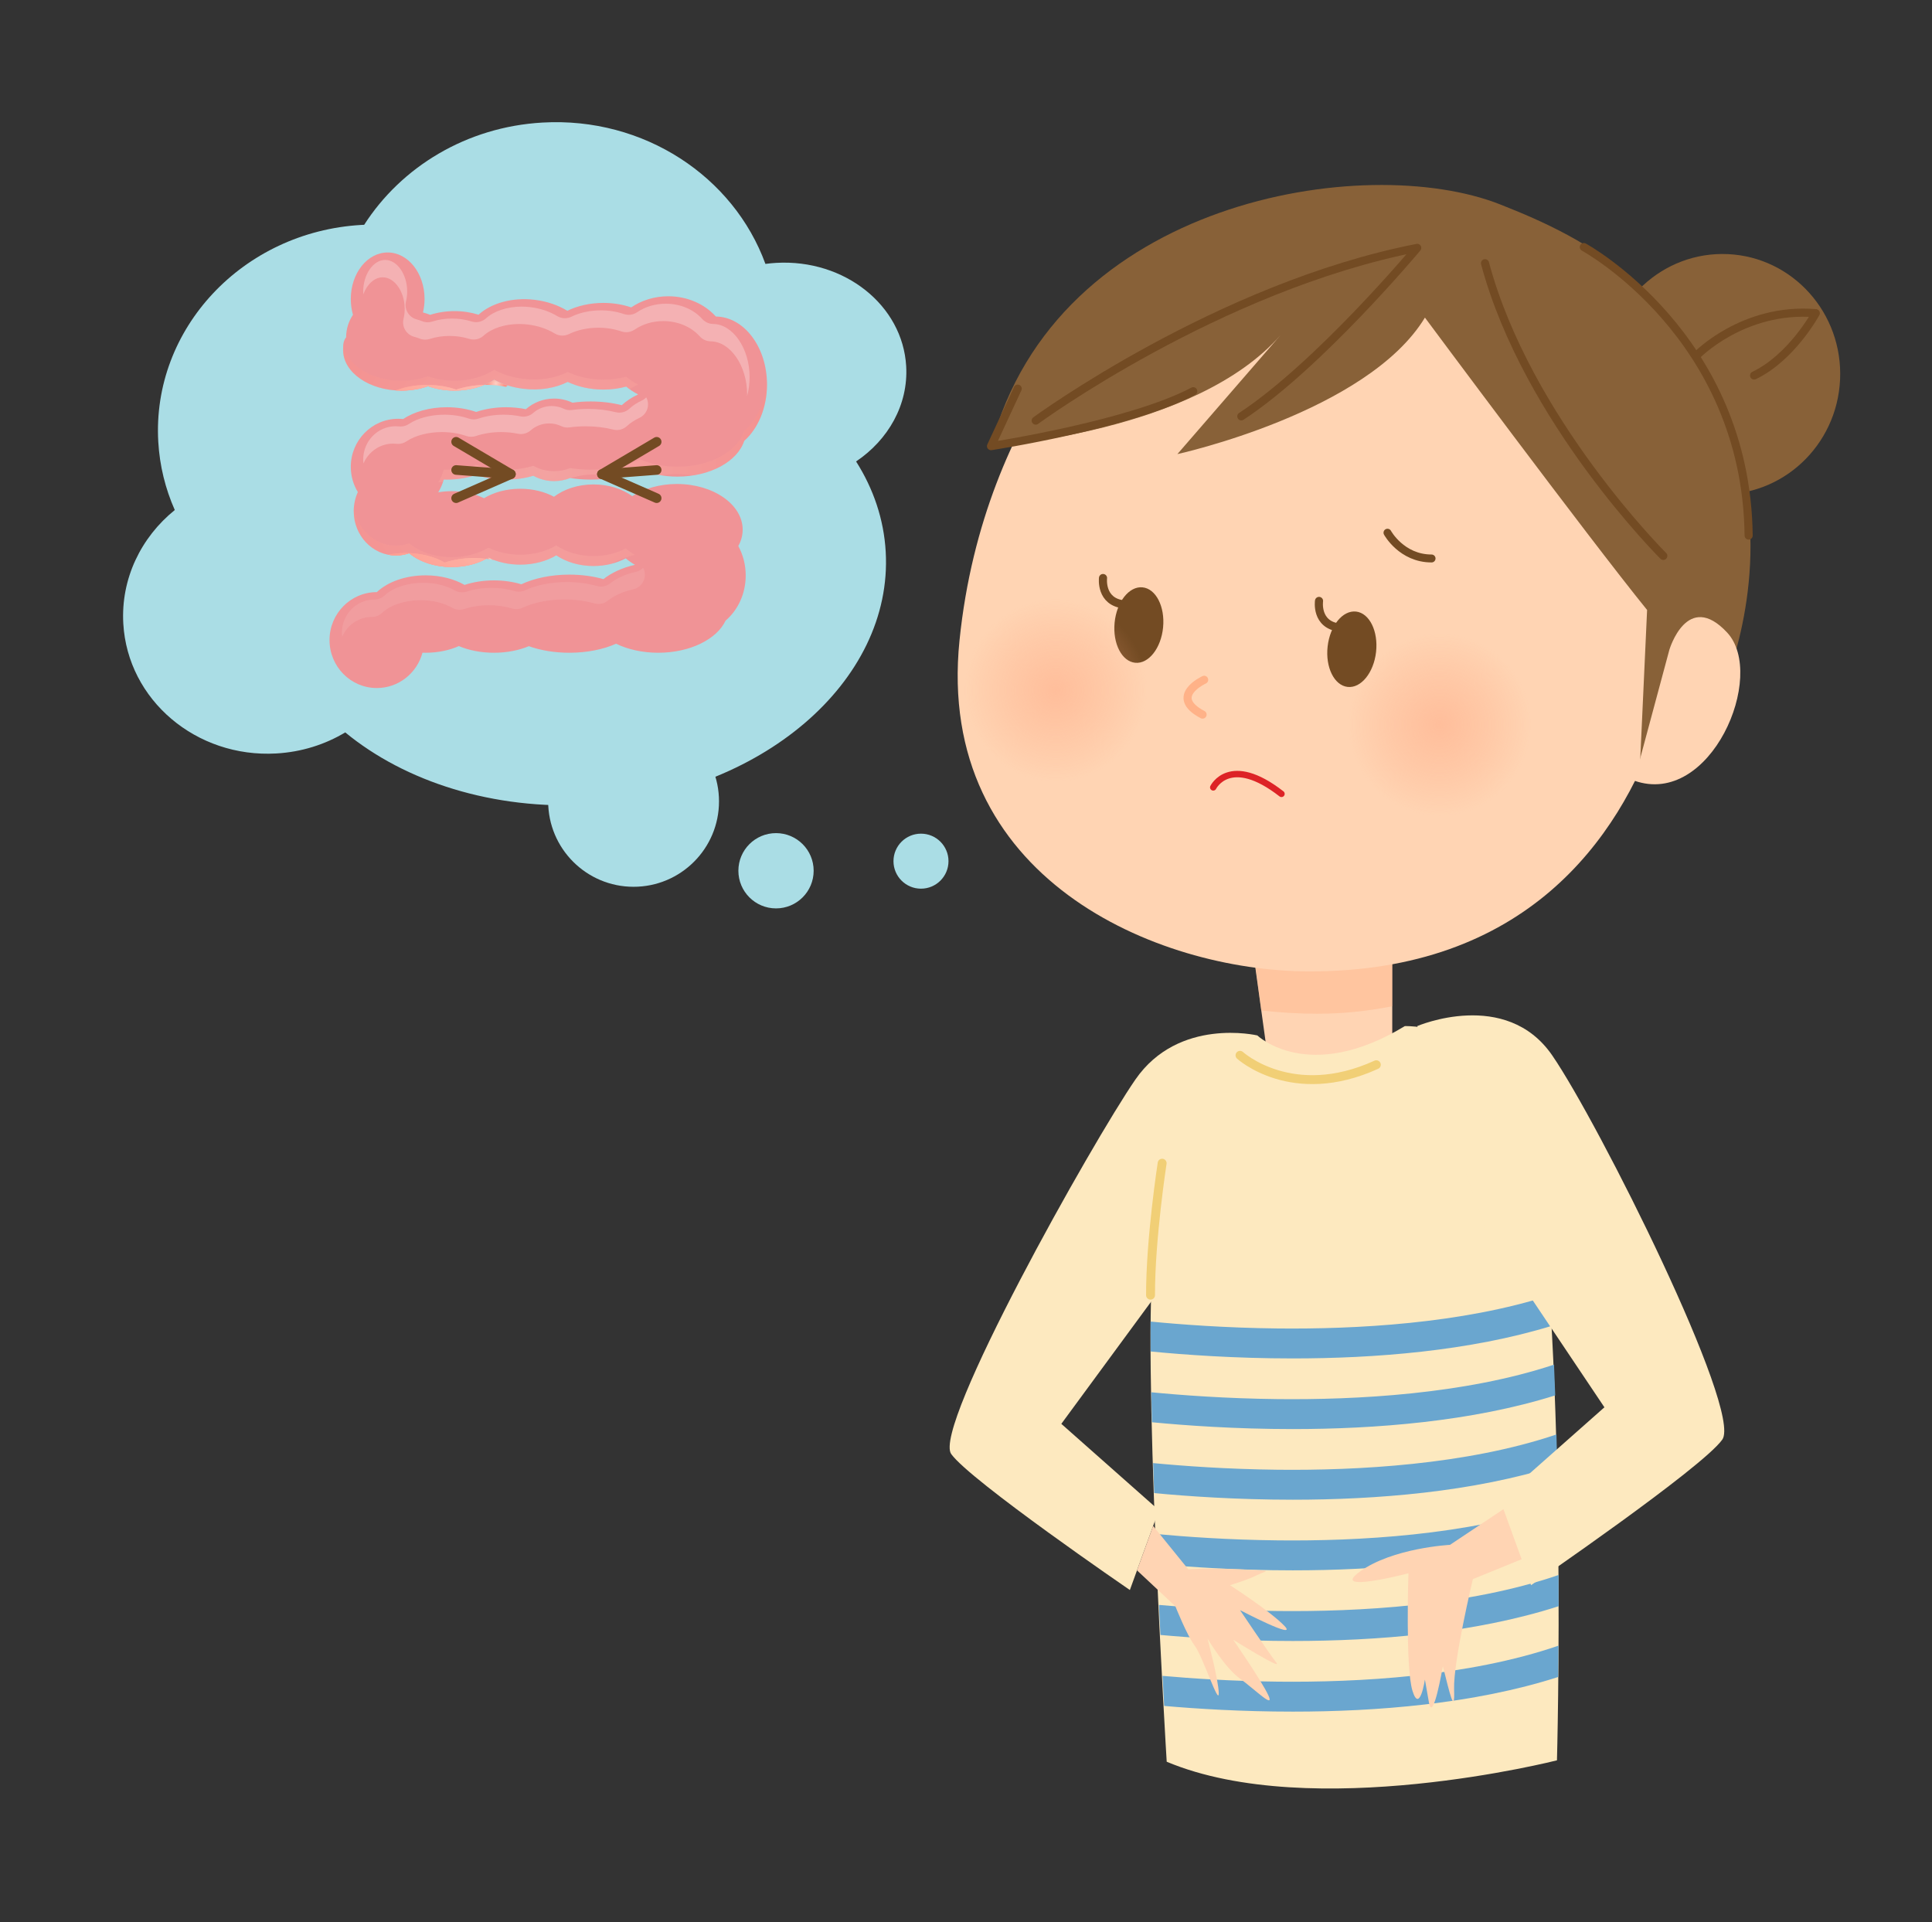 <?xml version="1.0" encoding="utf-8"?>
<!-- Generator: Adobe Illustrator 16.0.0, SVG Export Plug-In . SVG Version: 6.00 Build 0)  -->
<!DOCTYPE svg PUBLIC "-//W3C//DTD SVG 1.1//EN" "http://www.w3.org/Graphics/SVG/1.1/DTD/svg11.dtd">
<svg version="1.1" id="レイヤー_1" xmlns="http://www.w3.org/2000/svg" xmlns:xlink="http://www.w3.org/1999/xlink" x="0px"
	 y="0px" width="1206.121px" height="1200px" viewBox="0 0 1206.121 1200" enable-background="new 0 0 1206.121 1200"
	 xml:space="preserve">
<rect x="0" y="0" width="1206.121" height="1200" fill="#333333" stroke="none"/>
<path fill="#AADDE5" d="M565.719,228.632c-2.174-38.074-38.503-66.965-81.144-64.53c-2.275,0.13-4.52,0.352-6.734,0.65
	c-19.812-54.409-75.694-91.87-139.209-88.243c-47.517,2.713-88.167,27.792-111.281,63.829c-0.57,0.026-1.139,0.044-1.71,0.077
	c-74.077,4.229-130.864,64.813-126.838,135.315c0.864,15.131,4.466,29.485,10.312,42.664
	c-21.011,16.989-33.748,42.784-32.141,70.922c2.719,47.619,45.483,83.907,95.516,81.05c15.828-0.904,30.484-5.621,43.044-13.149
	c37.328,30.732,92.278,48.555,152.462,45.119c106.773-6.096,189.575-76.792,184.943-157.904
	c-1.159-20.301-7.686-39.33-18.495-56.357C554.564,274.538,567.089,252.626,565.719,228.632z"/>
<circle fill="#AADDE5" cx="395.538" cy="500.268" r="53.328"/>
<circle fill="#AADDE5" cx="484.459" cy="543.588" r="23.496"/>
<circle fill="#AADDE5" cx="574.959" cy="537.602" r="17.171"/>
<g>
	<path fill="#FDE9BF" d="M784.936,646.392c0,0-49.142-11.633-76.175,27.601S581.916,891.039,593.839,907.722
		c11.923,16.682,111.516,84.883,111.516,84.883l18.106-49.845l-60.89-53.893l69.645-94.773"/>
	<path fill="#FFD4B3" d="M781.741,589.857l9.315,67.378c0,0,45.655,23.435,78.111-0.228V566.65L781.741,589.857z"/>
	<path fill="#FDE9BF" d="M784.936,646.392c0,0,31.827,30.745,92.095-5.831c0,0,69.983-1.953,80.958,73.082
		c20.731,141.735,14.002,385.281,14.002,385.281s-152.744,38.982-243.631,0.88c0,0-15.87-259.423-7.82-320.18
		c6.512-49.15,16.695-108.565,16.695-108.565L784.936,646.392z"/>
	<g>
		<path fill="#6AA6CF" d="M968.994,827.615c-0.337-6.386-0.701-12.751-1.092-19.079c-55.483,17.93-122.195,21.305-170.112,20.786
			c-32.916-0.354-61.341-2.532-79.52-4.313c-0.021,5.966,0,12.216,0.056,18.682c20.423,1.995,52.194,4.338,88.82,4.338
			C857.603,848.029,917.235,843.554,968.994,827.615z"/>
		<path fill="#6AA6CF" d="M970.901,871.103c-0.228-6.386-0.476-12.789-0.75-19.197c-55.919,18.574-123.796,22.04-172.361,21.515
			c-32.658-0.352-60.895-2.498-79.09-4.271c0.122,6.137,0.267,12.386,0.433,18.718c20.447,1.978,51.867,4.26,88.014,4.26
			C858.228,892.127,918.702,887.526,970.901,871.103z"/>
		<path fill="#6AA6CF" d="M797.79,917.518c-31.944-0.344-59.678-2.405-77.903-4.154c0.204,6.233,0.423,12.489,0.652,18.735
			c20.467,1.945,51.272,4.126,86.607,4.126c51.489,0,112.52-4.678,165.001-21.424c-0.139-6.376-0.298-12.82-0.477-19.309
			C915.465,914.513,846.797,918.048,797.79,917.518z"/>
		<path fill="#6AA6CF" d="M797.79,961.614c-31.007-0.333-58.026-2.284-76.254-3.999c0.261,6.327,0.529,12.59,0.802,18.751
			c20.452,1.9,50.503,3.956,84.809,3.956c51.714,0,113.053-4.719,165.688-21.645c-0.062-6.349-0.143-12.829-0.24-19.408
			C916.218,958.566,847.066,962.148,797.79,961.614z"/>
		<path fill="#6AA6CF" d="M797.79,1005.712c-29.899-0.321-56.1-2.147-74.277-3.814c0.309,6.468,0.616,12.732,0.919,18.758
			c20.384,1.844,49.555,3.765,82.715,3.765c51.777,0,113.205-4.729,165.885-21.707c0.005-6.273-0.004-12.779-0.03-19.486
			C916.551,1002.646,847.186,1006.248,797.79,1005.712z"/>
		<path fill="#6AA6CF" d="M797.79,1049.81c-28.692-0.308-53.977-2.003-72.036-3.612c0.367,6.894,0.711,13.18,1.021,18.764
			c20.248,1.778,48.462,3.557,80.371,3.557c51.691,0,113.002-4.715,165.622-21.623c0.067-6.028,0.127-12.576,0.173-19.55
			C916.502,1046.746,847.168,1050.345,797.79,1049.81z"/>
	</g>
	<path fill="#FFD4B3" d="M963.025,968.053l-43.527,17.75c0,0-12.315,51.56-11.726,68.823c0.591,17.265-2.989,1.378-7.016-14.494
		c0,0-6.236,36.614-8.72,22.501s-2.483-14.113-2.483-14.113s-3.265,21.575-7.766,6.995c-4.501-14.581-2.507-73.341-2.507-73.341
		s-49.574,12.89-30.497-0.959c20.631-14.976,56.421-16.803,56.421-16.803l44.779-29.884L963.025,968.053z"/>
	
		<path fill="none" stroke="#F1CF76" stroke-width="5.559" stroke-linecap="round" stroke-linejoin="round" stroke-miterlimit="10" d="
		M774.118,658.803c0,0,32.598,29.832,85.095,5.882"/>
	<path opacity="0.46" fill="#FFB288" d="M781.741,588.004l5.636,42.8c11.954,1.373,23.844,2.027,34.831,2.032
		c16.6,0.007,31.586-1.646,46.96-4.661v-63.379L781.741,588.004z"/>
	
		<ellipse transform="matrix(0.999 0.046 -0.046 0.999 11.859 -49.137)" fill="#886138" cx="1075.192" cy="233.498" rx="73.572" ry="75.025"/>
	<path fill="#FFD4B3" d="M705.141,175.763c0,0-90.988,75.246-106.137,224.063c-15.148,148.817,123.461,206.222,217.541,206.585
		c136.313,0.526,194.164-83.154,218.315-152.448C1066.729,362.527,1011.89,68.041,705.141,175.763z"/>
	<path fill="#886138" d="M936.355,127.545c-83.78-33.013-276.939-3.207-317.67,150.962c0,0,127.759-8.228,180.918-69.529
		l-64.568,74.499c0,0,118.58-25.944,154.53-85.204c0,0,101.477,136.596,138.695,182.518l-4.319,93.948l37.415-77.249l14.047,33.292
		c0,0,28.815-64.843,12.312-135.285C1061.291,182.717,989.626,148.536,936.355,127.545z"/>
	<g>
		
			<ellipse transform="matrix(0.995 0.096 -0.096 0.995 40.769 -66.489)" fill="#734B23" cx="711.23" cy="390.366" rx="15.212" ry="23.664"/>
		
			<path fill="none" stroke="#734B23" stroke-width="5.071" stroke-linecap="round" stroke-linejoin="round" stroke-miterlimit="10" d="
			M688.601,360.843c0,0-1.877,15.028,13.266,16.488"/>
	</g>
	<g>
		
			<ellipse transform="matrix(0.994 0.111 -0.111 0.994 50.001 -90.91)" fill="#734B23" cx="843.95" cy="404.965" rx="15.213" ry="23.664"/>
		
			<path fill="none" stroke="#734B23" stroke-width="5.071" stroke-linecap="round" stroke-linejoin="round" stroke-miterlimit="10" d="
			M823.45,375.139c0,0-2.223,14.967,12.896,16.65"/>
	</g>
	<path fill="#FFD4B3" d="M1042.18,405.583c0,0,11.143-37.457,36.048-10.701s-10.312,109.412-58.026,92.446"/>
	
		<path fill="none" stroke="#FFB288" stroke-width="5.071" stroke-linecap="round" stroke-linejoin="round" stroke-miterlimit="10" d="
		M751.74,424.386c0,0-22.604,10.331-0.998,21.708"/>
	
		<radialGradient id="SVGID_1_" cx="885.004" cy="433.157" r="57.049" gradientTransform="matrix(0.999 0.046 -0.046 0.999 34.525 -21.078)" gradientUnits="userSpaceOnUse">
		<stop  offset="0" style="stop-color:#FFB08C"/>
		<stop  offset="1" style="stop-color:#FFAA84;stop-opacity:0"/>
	</radialGradient>
	<circle opacity="0.61" fill="url(#SVGID_1_)" cx="898.764" cy="452.268" r="57.052"/>
	
		<radialGradient id="SVGID_2_" cx="644.709" cy="422.776" r="57.049" gradientTransform="matrix(0.999 0.046 -0.046 0.999 34.525 -21.078)" gradientUnits="userSpaceOnUse">
		<stop  offset="0" style="stop-color:#FFB08C"/>
		<stop  offset="1" style="stop-color:#FFAA84;stop-opacity:0"/>
	</radialGradient>
	<circle opacity="0.61" fill="url(#SVGID_2_)" cx="659.185" cy="430.868" r="57.052"/>
	
		<path fill="none" stroke="#734B23" stroke-width="5.071" stroke-linecap="round" stroke-linejoin="round" stroke-miterlimit="10" d="
		M646.588,262.569c0,0,113.927-83.527,238.165-107.818c0,0-61.132,73.208-109.813,105.169"/>
	
		<path fill="none" stroke="#734B23" stroke-width="5.071" stroke-linecap="round" stroke-linejoin="round" stroke-miterlimit="10" d="
		M635.34,242.619l-16.655,35.889c0,0,86.772-13.333,126.239-34.27"/>
	
		<path fill="none" stroke="#734B23" stroke-width="5.071" stroke-linecap="round" stroke-linejoin="round" stroke-miterlimit="10" d="
		M1038.371,347.018c0,0-85.038-84.595-111.308-182.704"/>
	
		<path fill="none" stroke="#734B23" stroke-width="5.071" stroke-linecap="round" stroke-linejoin="round" stroke-miterlimit="10" d="
		M988.752,154.242c0,0,101.499,55.196,102.9,180.091"/>
	
		<path fill="none" stroke="#734B23" stroke-width="5.071" stroke-linecap="round" stroke-linejoin="round" stroke-miterlimit="10" d="
		M1058.939,222.145c0,0,29.104-30.41,74.636-26.641c0,0-14.923,27.625-38.526,38.907"/>
	
		<path fill="none" stroke="#734B23" stroke-width="4.954" stroke-linecap="round" stroke-linejoin="round" stroke-miterlimit="10" d="
		M866.187,332.561c0,0,8.752,16.078,27.519,16.078"/>
	
		<path fill="none" stroke="#DD2326" stroke-width="4.002" stroke-linecap="round" stroke-linejoin="round" stroke-miterlimit="10" d="
		M757.411,491.541c0,0,10.264-21.157,42.596,4.047"/>
	<path fill="#FDE9BF" d="M884.753,640.557c0,0,55.304-23.752,84.241,18.246c28.938,41.998,118.961,222.057,106.198,239.914
		s-119.375,90.865-119.375,90.865l-19.382-53.357l65.18-57.689l-74.552-111.191"/>
	
		<path fill="none" stroke="#F1CF76" stroke-width="5.559" stroke-linecap="round" stroke-linejoin="round" stroke-miterlimit="10" d="
		M725.513,726.152c0,0-7.317,47.229-7.252,82.384"/>
	<path fill="#FFD4B3" d="M709.816,980.322l23.971,22.457c0,0,7.063,17.91,12.063,24.565s15.135,38.009,15,29.655
		s-7.048-34.165-7.048-34.165s10.585,18.027,20.316,25.096c9.731,7.069,21.725,19.233,17.731,10.474
		c-3.993-8.759-21.985-34.768-21.985-34.768S800.85,1043,796.85,1038s-22.731-32.857-22.731-32.857s36.697,19.213,27.731,9.857
		s-34-25.418-34-25.418s11.136-3.299,17.086-6.355s11.488-2.436-10.817-3.521c-22.306-1.086-32.269,0-32.269,0l-21.963-27.107
		L709.816,980.322z"/>
</g>
<path fill="#F09396" d="M278.991,299.402c6.643,0,12.871-1.076,18.259-2.95c5.521,1.874,11.903,2.95,18.71,2.95
	c6.11,0,11.878-0.868,16.989-2.4c3.83,2.126,8.254,3.346,12.973,3.346c3.542,0,6.917-0.688,10.001-1.928
	c4.066,0.635,8.363,0.982,12.813,0.982c11.917,0,22.763-2.446,30.888-6.448c6.695,2.9,14.69,4.591,23.287,4.591
	c20.471,0,37.564-9.562,41.677-22.312c8.588-7.624,14.236-20.548,14.236-35.21c0-23.305-14.271-42.214-31.936-42.429
	c-6.895-7.691-17.627-12.642-29.693-12.642c-8.733,0-16.766,2.598-23.155,6.945c-5.234-1.79-11.126-2.8-17.363-2.8
	c-8.375,0-16.129,1.82-22.497,4.91c-5.718-3.47-12.709-5.927-20.43-6.849c-14.113-1.686-27.14,2.155-35.005,9.303
	c-4.562-1.436-9.629-2.242-14.973-2.242c-5.439,0-10.593,0.833-15.217,2.318c-1.444-0.564-2.949-1.062-4.506-1.487
	c0.646-2.673,0.996-5.509,0.996-8.448c0-16.009-10.308-28.987-23.022-28.987s-23.022,12.978-23.022,28.987
	c0,3.479,0.461,6.815,1.354,9.906c-2.682,4.035-4.273,8.847-4.273,14.019c0,0.009,0,0.019,0,0.028c-2,2.52-1.854,5.212-1.854,8.015
	c0,13.961,16.329,25.278,36.454,25.278c5.963,0,11.592-1,16.561-2.761c4.951,1.761,10.569,2.761,16.526,2.761
	c9.578,0,18.278-2.575,24.734-6.768c5.293,2.828,11.522,4.822,18.311,5.633c10.318,1.232,20.052-0.494,27.617-4.302
	c6.32,3.016,13.982,4.786,22.247,4.786c5.04,0,9.852-0.664,14.277-1.86c2.222,1.882,4.709,3.524,7.409,4.886
	c-3.944,1.845-7.391,4.12-10.19,6.725c-5.897-1.488-12.483-2.323-19.436-2.323c-3.919,0-7.723,0.265-11.353,0.762
	c-3.465-1.641-7.354-2.563-11.462-2.563c-6.784,0-12.968,2.511-17.637,6.632c-3.865-0.792-8.008-1.229-12.325-1.229
	c-6.807,0-13.189,1.076-18.71,2.95c-5.388-1.874-11.616-2.95-18.259-2.95c-10.83,0-20.572,2.846-27.333,7.379
	c-1.026-0.109-2.066-0.167-3.121-0.167c-16.313,0-29.539,13.429-29.539,29.995c0,5.777,1.612,11.171,4.399,15.749
	c-1.644,3.61-2.565,7.653-2.565,11.922c0,15.282,11.793,27.67,26.341,27.67c2.887,0,5.662-0.495,8.262-1.396
	c6.34,5.261,15.931,8.614,26.665,8.614c8.744,0,16.723-2.229,22.81-5.897c5.609,2.765,12.47,4.396,19.886,4.396
	c8.604,0,16.46-2.194,22.48-5.81c6.129,4.141,14.289,6.669,23.249,6.669c7.512,0,14.457-1.782,20.119-4.796
	c1.719,1.479,3.642,2.838,5.746,4.052c-7.792,1.756-14.578,4.882-19.662,8.932c-6.354-1.796-13.593-2.817-21.281-2.817
	c-11.493,0-21.985,2.278-30.006,6.029c-5.132-1.548-10.93-2.426-17.075-2.426c-6.655,0-12.906,1.026-18.341,2.823
	c-6.501-3.717-15.006-5.975-24.323-5.975c-12.636,0-23.786,4.146-30.453,10.467l0,0c-16.314,0-29.539,13.406-29.539,29.942
	c0,16.537,13.225,29.943,29.539,29.943c13.622,0,25.083-9.349,28.497-22.061c0.648,0.022,1.3,0.034,1.956,0.034
	c7.694,0,14.838-1.537,20.755-4.166c6.187,2.62,13.743,4.166,21.909,4.166c8.101,0,15.602-1.521,21.761-4.103
	c7.244,2.591,15.951,4.103,25.32,4.103c11.086,0,21.247-2.117,29.151-5.633c7.338,3.537,16.454,5.633,26.332,5.633
	c19.852,0,36.621-8.466,42.066-20.086c7.624-6.506,12.539-16.692,12.539-28.151c0-6.724-1.692-13.012-4.629-18.375
	c1.758-3.176,2.731-6.623,2.731-10.229c0-15.749-18.377-28.516-41.046-28.516c-10.769,0-20.564,2.885-27.886,7.598
	c-6.222-4.528-14.758-7.325-24.18-7.325c-9.679,0-18.421,2.953-24.682,7.7c-5.811-3.127-13.111-4.995-21.048-4.995
	c-8.678,0-16.597,2.231-22.636,5.903c-5.657-2.769-12.578-4.403-20.06-4.403c-2.943,0-5.8,0.254-8.528,0.729
	c1.51-2.445,2.682-5.126,3.451-7.979C277.675,299.39,278.331,299.402,278.991,299.402z"/>
<g opacity="0.28">
	<path opacity="0.33" fill="#FFFFFF" d="M232.151,385.136c2.38,0,4.669-0.913,6.397-2.55c5.151-4.883,14.369-7.917,24.056-7.917
		c7.352,0,14.352,1.686,19.708,4.749c1.419,0.812,3.013,1.226,4.614,1.226c0.982,0,1.968-0.155,2.918-0.47
		c4.657-1.54,9.99-2.353,15.424-2.353c5.012,0,9.987,0.702,14.388,2.029c0.879,0.265,1.784,0.396,2.686,0.396
		c1.35,0,2.697-0.294,3.94-0.875c7.105-3.324,16.362-5.154,26.066-5.154c6.558,0,13.043,0.853,18.753,2.467
		c0.833,0.235,1.683,0.35,2.529,0.35c2.079,0,4.127-0.698,5.793-2.025c4.063-3.237,9.565-5.703,15.912-7.134
		c3.735-0.841,6.573-3.888,7.148-7.674c0.308-2.023-0.083-4.028-1.002-5.756c-1.228,1.257-2.804,2.178-4.596,2.582
		c-6.347,1.431-11.849,3.897-15.912,7.134c-1.667,1.326-3.714,2.025-5.794,2.025c-0.846,0-1.696-0.115-2.529-0.351
		c-5.71-1.614-12.195-2.467-18.753-2.467c-9.704,0-18.96,1.831-26.066,5.154c-1.243,0.581-2.59,0.875-3.94,0.875
		c-0.902,0-1.807-0.131-2.686-0.396c-4.401-1.327-9.376-2.029-14.389-2.029c-5.433,0-10.766,0.813-15.423,2.353
		c-0.95,0.315-1.936,0.47-2.918,0.47c-1.601,0-3.195-0.414-4.614-1.226c-5.356-3.063-12.356-4.749-19.708-4.749
		c-9.688,0-18.905,3.034-24.057,7.917c-1.728,1.638-4.017,2.55-6.397,2.55c-11.16,0-20.241,9.261-20.241,20.644
		c0,0.865,0.069,1.713,0.171,2.55C216.771,390.223,223.885,385.136,232.151,385.136z"/>
	<path fill="#FFFFFF" d="M238.922,173.113c7.439,0,13.724,9.016,13.724,19.688c0,2.133-0.249,4.242-0.737,6.268
		c-1.177,4.885,1.739,9.823,6.587,11.149c1.236,0.339,2.439,0.735,3.573,1.178c1.086,0.425,2.235,0.639,3.385,0.639
		c0.958,0,1.916-0.147,2.841-0.445c3.875-1.243,8.038-1.873,12.377-1.873c4.259,0,8.357,0.61,12.182,1.813
		c0.916,0.288,1.857,0.429,2.79,0.429c2.281,0,4.519-0.839,6.255-2.417c5.016-4.559,13.308-7.28,22.181-7.28
		c1.804,0,3.644,0.11,5.468,0.328c6.14,0.734,11.918,2.658,16.71,5.566c1.477,0.896,3.148,1.348,4.823,1.348
		c1.387,0,2.774-0.309,4.06-0.933c5.362-2.602,11.736-3.977,18.437-3.977c5.061,0,9.892,0.774,14.355,2.3
		c0.981,0.335,1.996,0.5,3.009,0.5c1.842,0,3.668-0.548,5.23-1.61c5.129-3.49,11.328-5.335,17.925-5.335
		c9.029,0,17.329,3.481,22.768,9.55c1.738,1.938,4.208,3.06,6.811,3.091c12.333,0.15,22.751,15.322,22.751,33.132
		c0,0.373-0.016,0.741-0.025,1.111c1.024-3.754,1.575-7.792,1.575-11.959c0-17.81-10.418-32.981-22.751-33.131
		c-2.603-0.032-5.073-1.153-6.811-3.091c-5.439-6.069-13.739-9.55-22.768-9.55c-6.597,0-12.796,1.845-17.925,5.335
		c-1.562,1.063-3.389,1.61-5.23,1.61c-1.013,0-2.028-0.165-3.009-0.5c-4.463-1.526-9.294-2.3-14.355-2.3
		c-6.7,0-13.075,1.375-18.437,3.977c-1.285,0.624-2.673,0.933-4.06,0.933c-1.675,0-3.346-0.453-4.823-1.349
		c-4.792-2.907-10.57-4.832-16.71-5.565c-1.824-0.218-3.664-0.329-5.468-0.329c-8.874,0-17.166,2.722-22.181,7.28
		c-1.736,1.578-3.974,2.417-6.255,2.417c-0.932,0-1.874-0.141-2.789-0.429c-3.824-1.203-7.923-1.813-12.182-1.813
		c-4.339,0-8.502,0.63-12.377,1.873c-0.925,0.297-1.883,0.445-2.841,0.445c-1.15,0-2.299-0.213-3.386-0.639
		c-1.133-0.442-2.336-0.839-3.573-1.178c-4.847-1.326-7.764-6.263-6.586-11.148c0.489-2.027,0.737-4.136,0.737-6.268
		c0-10.672-6.286-19.688-13.724-19.688s-13.724,9.016-13.724,19.688c0,0.621,0.021,1.217,0.049,1.803
		C229.125,177.493,233.74,173.113,238.922,173.113z"/>
	<path fill="#FFFFFF" d="M245.439,276.937c0.694,0,1.414,0.039,2.135,0.116c0.329,0.035,0.657,0.052,0.984,0.052
		c1.837,0,3.64-0.544,5.178-1.576c5.501-3.688,13.577-5.803,22.155-5.803c5.371,0,10.629,0.841,15.204,2.434
		c0.989,0.344,2.021,0.516,3.055,0.516c1.01,0,2.021-0.164,2.989-0.494c4.732-1.607,10.169-2.456,15.722-2.456
		c3.576,0,7.093,0.35,10.455,1.039c0.62,0.128,1.247,0.19,1.869,0.19c2.246,0,4.438-0.813,6.153-2.328
		c3.145-2.776,7.224-4.305,11.484-4.305c2.627,0,5.144,0.562,7.482,1.668c1.249,0.59,2.608,0.894,3.979,0.894
		c0.421,0,0.842-0.029,1.262-0.086c3.274-0.448,6.67-0.676,10.09-0.676c6.021,0,11.794,0.687,17.161,2.041
		c0.752,0.19,1.516,0.282,2.274,0.282c2.322,0,4.592-0.871,6.334-2.491c2.099-1.952,4.722-3.671,7.797-5.111
		c3.226-1.508,5.307-4.726,5.358-8.285c0.024-1.604-0.385-3.141-1.111-4.503c-0.768,0.787-1.666,1.458-2.697,1.94
		c-3.075,1.439-5.698,3.159-7.797,5.111c-1.742,1.619-4.012,2.49-6.334,2.49c-0.758,0-1.522-0.092-2.275-0.282
		c-5.367-1.354-11.14-2.041-17.161-2.041c-3.42,0-6.816,0.228-10.09,0.675c-0.421,0.058-0.841,0.086-1.262,0.086
		c-1.371,0-2.73-0.303-3.979-0.894c-2.338-1.107-4.855-1.668-7.482-1.668c-4.26,0-8.339,1.528-11.484,4.305
		c-1.715,1.514-3.908,2.328-6.153,2.328c-0.623,0-1.249-0.062-1.869-0.19c-3.361-0.689-6.879-1.039-10.455-1.039
		c-5.553,0-10.989,0.849-15.722,2.457c-0.969,0.329-1.979,0.494-2.989,0.494c-1.034,0-2.066-0.173-3.056-0.517
		c-4.575-1.592-9.833-2.434-15.204-2.434c-8.579,0-16.654,2.115-22.156,5.804c-1.538,1.031-3.34,1.575-5.177,1.575
		c-0.327,0-0.655-0.017-0.984-0.052c-0.722-0.077-1.441-0.116-2.135-0.116c-11.16,0-20.241,9.284-20.241,20.696
		c0,0.856,0.06,1.707,0.162,2.549C230.045,282.044,237.166,276.937,245.439,276.937z"/>
</g>
<radialGradient id="SVGID_3_" cx="306.108" cy="348.897" r="1.916" gradientUnits="userSpaceOnUse">
	<stop  offset="0" style="stop-color:#FDD0C3"/>
	<stop  offset="1" style="stop-color:#FF9387"/>
</radialGradient>
<path fill="url(#SVGID_3_)" d="M303.521,348.86c1.769,0.215,3.504,0.483,5.174,0.839c-1.311-0.483-2.582-1.013-3.785-1.605
	C304.465,348.363,303.988,348.607,303.521,348.86z"/>
<radialGradient id="SVGID_4_" cx="309.622" cy="239.294" r="5.44" gradientUnits="userSpaceOnUse">
	<stop  offset="0" style="stop-color:#FDD0C3"/>
	<stop  offset="1" style="stop-color:#FF9387"/>
</radialGradient>
<path fill="url(#SVGID_4_)" d="M302.254,240.305c0.436-0.009,0.869-0.025,1.308-0.025c4.316,0,8.459,0.436,12.324,1.229
	c0.354-0.313,0.732-0.597,1.104-0.89c-3.03-0.948-5.878-2.141-8.494-3.539C306.604,238.309,304.499,239.378,302.254,240.305z"/>
<radialGradient id="SVGID_5_" cx="371.205" cy="295.945" r="131.869" gradientTransform="matrix(1.045 0 0 1.022 -45.567 -8.887)" gradientUnits="userSpaceOnUse">
	<stop  offset="0" style="stop-color:#FDD0C3"/>
	<stop  offset="1" style="stop-color:#FF9387"/>
</radialGradient>
<path fill="url(#SVGID_5_)" d="M267.217,241.086c4.951,1.761,10.581,2.761,16.539,2.761c6.77,0,13.085-1.307,18.499-3.542
	c-6.315,0.129-12.238,1.171-17.402,2.924c-5.388-1.874-11.616-2.95-18.259-2.95c-7.19,0-13.876,1.275-19.554,3.444
	c1.183,0.081,2.38,0.124,3.593,0.124C256.595,243.848,262.249,242.848,267.217,241.086z"/>
<radialGradient id="SVGID_6_" cx="359.331" cy="282.298" r="131.856" gradientTransform="matrix(1.045 0 0 1.022 -45.567 -8.887)" gradientUnits="userSpaceOnUse">
	<stop  offset="0" style="stop-color:#FDD0C3"/>
	<stop  offset="1" style="stop-color:#FF9387"/>
</radialGradient>
<path fill="url(#SVGID_6_)" d="M267.217,241.086c4.951,1.761,10.581,2.761,16.539,2.761c6.77,0,13.085-1.307,18.499-3.542
	c-6.315,0.129-12.238,1.171-17.402,2.924c-5.388-1.874-11.616-2.95-18.259-2.95c-7.19,0-13.876,1.275-19.554,3.444
	c1.183,0.081,2.38,0.124,3.593,0.124C256.595,243.848,262.249,242.848,267.217,241.086z"/>
<radialGradient id="SVGID_7_" cx="371.206" cy="295.941" r="131.878" gradientTransform="matrix(1.045 0 0 1.022 -45.567 -8.887)" gradientUnits="userSpaceOnUse">
	<stop  offset="0" style="stop-color:#FDD0C3"/>
	<stop  offset="1" style="stop-color:#FF9387"/>
</radialGradient>
<path fill="url(#SVGID_7_)" d="M255.436,345.378c6.34,5.261,15.931,8.614,26.665,8.614c8.103,0,15.528-1.931,21.42-5.131
	c-2.446-0.297-4.958-0.485-7.552-0.485c-6.655,0-12.906,1.026-18.341,2.823c-6.502-3.717-15.007-5.975-24.324-5.975
	c-3.795,0-7.451,0.381-10.897,1.075c1.548,0.298,3.136,0.476,4.766,0.476C250.062,346.774,252.836,346.279,255.436,345.378z"/>
<radialGradient id="SVGID_8_" cx="359.338" cy="282.293" r="131.878" gradientTransform="matrix(1.045 0 0 1.022 -45.567 -8.887)" gradientUnits="userSpaceOnUse">
	<stop  offset="0" style="stop-color:#FDD0C3"/>
	<stop  offset="1" style="stop-color:#FF9387"/>
</radialGradient>
<path fill="url(#SVGID_8_)" d="M255.436,345.378c6.34,5.261,15.931,8.614,26.665,8.614c8.103,0,15.528-1.931,21.42-5.131
	c-2.446-0.297-4.958-0.485-7.552-0.485c-6.655,0-12.906,1.026-18.341,2.823c-6.502-3.717-15.007-5.975-24.324-5.975
	c-3.795,0-7.451,0.381-10.897,1.075c1.548,0.298,3.136,0.476,4.766,0.476C250.062,346.774,252.836,346.279,255.436,345.378z"/>
<g opacity="0.25">
	
		<radialGradient id="SVGID_9_" cx="371.205" cy="295.945" r="131.869" gradientTransform="matrix(1.045 0 0 1.022 -45.567 -8.887)" gradientUnits="userSpaceOnUse">
		<stop  offset="0" style="stop-color:#FDD0C3"/>
		<stop  offset="1" style="stop-color:#FF9387"/>
	</radialGradient>
	<path fill="url(#SVGID_9_)" d="M390.953,235.138c-4.425,1.196-9.238,1.861-14.278,1.861c-8.264,0-15.927-1.771-22.247-4.787
		c-7.565,3.808-17.3,5.535-27.619,4.302c-6.788-0.811-13.021-2.805-18.313-5.633c-6.457,4.193-15.163,6.768-24.74,6.768
		c-5.958,0-11.587-1-16.539-2.761c-4.969,1.761-10.623,2.761-16.585,2.761c-18.816,0-34.353-9.894-36.294-22.591
		c-0.163,1.147-0.208,2.318-0.208,3.511c0,13.961,16.377,25.278,36.502,25.278c5.963,0,11.617-1,16.585-2.761
		c4.951,1.761,10.581,2.761,16.539,2.761c9.578,0,18.284-2.575,24.74-6.768c5.292,2.828,11.525,4.822,18.313,5.633
		c10.318,1.232,20.053-0.494,27.619-4.302c6.32,3.016,13.983,4.786,22.247,4.786c5.04,0,9.853-0.664,14.278-1.86
		c0.673,0.57,1.378,1.11,2.099,1.635c1.647-1.073,3.418-2.063,5.311-2.948C395.663,238.662,393.176,237.02,390.953,235.138z"/>
	
		<radialGradient id="SVGID_10_" cx="371.205" cy="295.945" r="131.87" gradientTransform="matrix(1.045 0 0 1.022 -45.567 -8.887)" gradientUnits="userSpaceOnUse">
		<stop  offset="0" style="stop-color:#FDD0C3"/>
		<stop  offset="1" style="stop-color:#FF9387"/>
	</radialGradient>
	<path fill="url(#SVGID_10_)" d="M390.646,342.354c-5.662,3.015-12.607,4.796-20.119,4.796c-8.96,0-17.12-2.527-23.249-6.669
		c-6.02,3.616-13.877,5.811-22.48,5.811c-7.416,0-14.276-1.632-19.886-4.397c-6.087,3.668-14.066,5.897-22.81,5.897
		c-10.734,0-20.325-3.353-26.665-8.614c-2.6,0.901-5.375,1.396-8.262,1.396c-13.563,0-24.723-10.772-26.172-24.614
		c-0.111,1.032-0.169,2.08-0.169,3.143c0,15.282,11.793,27.67,26.341,27.67c2.887,0,5.662-0.495,8.262-1.396
		c6.34,5.261,15.931,8.614,26.665,8.614c8.744,0,16.723-2.229,22.81-5.897c5.61,2.765,12.47,4.396,19.886,4.396
		c8.604,0,16.46-2.194,22.48-5.81c6.129,4.141,14.289,6.668,23.249,6.668c3.961,0,7.757-0.507,11.299-1.417
		c4.216-2.402,9.139-4.302,14.566-5.525C394.287,345.192,392.364,343.833,390.646,342.354z"/>
	
		<radialGradient id="SVGID_11_" cx="371.205" cy="295.945" r="131.869" gradientTransform="matrix(1.045 0 0 1.022 -45.567 -8.887)" gradientUnits="userSpaceOnUse">
		<stop  offset="0" style="stop-color:#FDD0C3"/>
		<stop  offset="1" style="stop-color:#FF9387"/>
	</radialGradient>
	<path fill="url(#SVGID_11_)" d="M464.587,269.034c-4.113,12.75-21.207,22.312-41.677,22.312c-8.596,0-16.591-1.691-23.287-4.591
		c-8.125,4.001-18.971,6.448-30.888,6.448c-4.45,0-8.747-0.347-12.813-0.982c-3.084,1.24-6.46,1.928-10.001,1.928
		c-4.718,0-9.143-1.22-12.973-3.345c-5.11,1.532-10.878,2.399-16.988,2.399c-6.808,0-13.19-1.076-18.711-2.95
		c-5.388,1.874-11.616,2.95-18.259,2.95c-0.66,0-1.316-0.012-1.967-0.032c-0.769,2.852-1.94,5.533-3.451,7.978
		c0.992-0.172,2.006-0.305,3.03-0.417c0.145-0.452,0.297-0.901,0.421-1.362c0.651,0.021,1.307,0.033,1.967,0.033
		c6.643,0,12.871-1.076,18.259-2.95c5.521,1.874,11.903,2.95,18.711,2.95c0.906,0,1.787-0.057,2.677-0.095
		c1.402-0.176,2.841-0.274,4.297-0.328c3.527-0.395,6.903-1.044,10.014-1.977c3.831,2.126,8.255,3.346,12.973,3.346
		c3.542,0,6.917-0.688,10.001-1.928c0.146,0.022,0.297,0.038,0.443,0.061c4.322-1.445,9.107-2.265,14.16-2.265
		c4.569,0,8.922,0.669,12.912,1.863c6.064-1.106,11.574-2.853,16.186-5.125c4.03,1.746,8.538,3.043,13.357,3.807
		c3.087-0.516,6.294-0.819,9.61-0.819c3.438,0,6.774,0.298,9.966,0.851c16.017-2.459,28.584-10.879,32.03-21.559
		c8.588-7.624,14.236-20.548,14.236-35.21c0-1.038-0.038-2.063-0.094-3.082C477.992,250.306,472.561,261.956,464.587,269.034z"/>
</g>
<g>
	
		<polyline fill="none" stroke="#734B23" stroke-width="6" stroke-linecap="round" stroke-linejoin="round" stroke-miterlimit="10" points="
		284.752,275.797 318.947,296 284.752,311 	"/>
	
		<line fill="none" stroke="#734B23" stroke-width="6" stroke-linecap="round" stroke-linejoin="round" stroke-miterlimit="10" x1="284.752" y1="293.398" x2="318.947" y2="296"/>
</g>
<g>
	
		<polyline fill="none" stroke="#734B23" stroke-width="6" stroke-linecap="round" stroke-linejoin="round" stroke-miterlimit="10" points="
		409.947,275.797 375.752,296 409.947,311 	"/>
	
		<line fill="none" stroke="#734B23" stroke-width="6" stroke-linecap="round" stroke-linejoin="round" stroke-miterlimit="10" x1="409.947" y1="293.398" x2="375.752" y2="296"/>
</g>
</svg>

